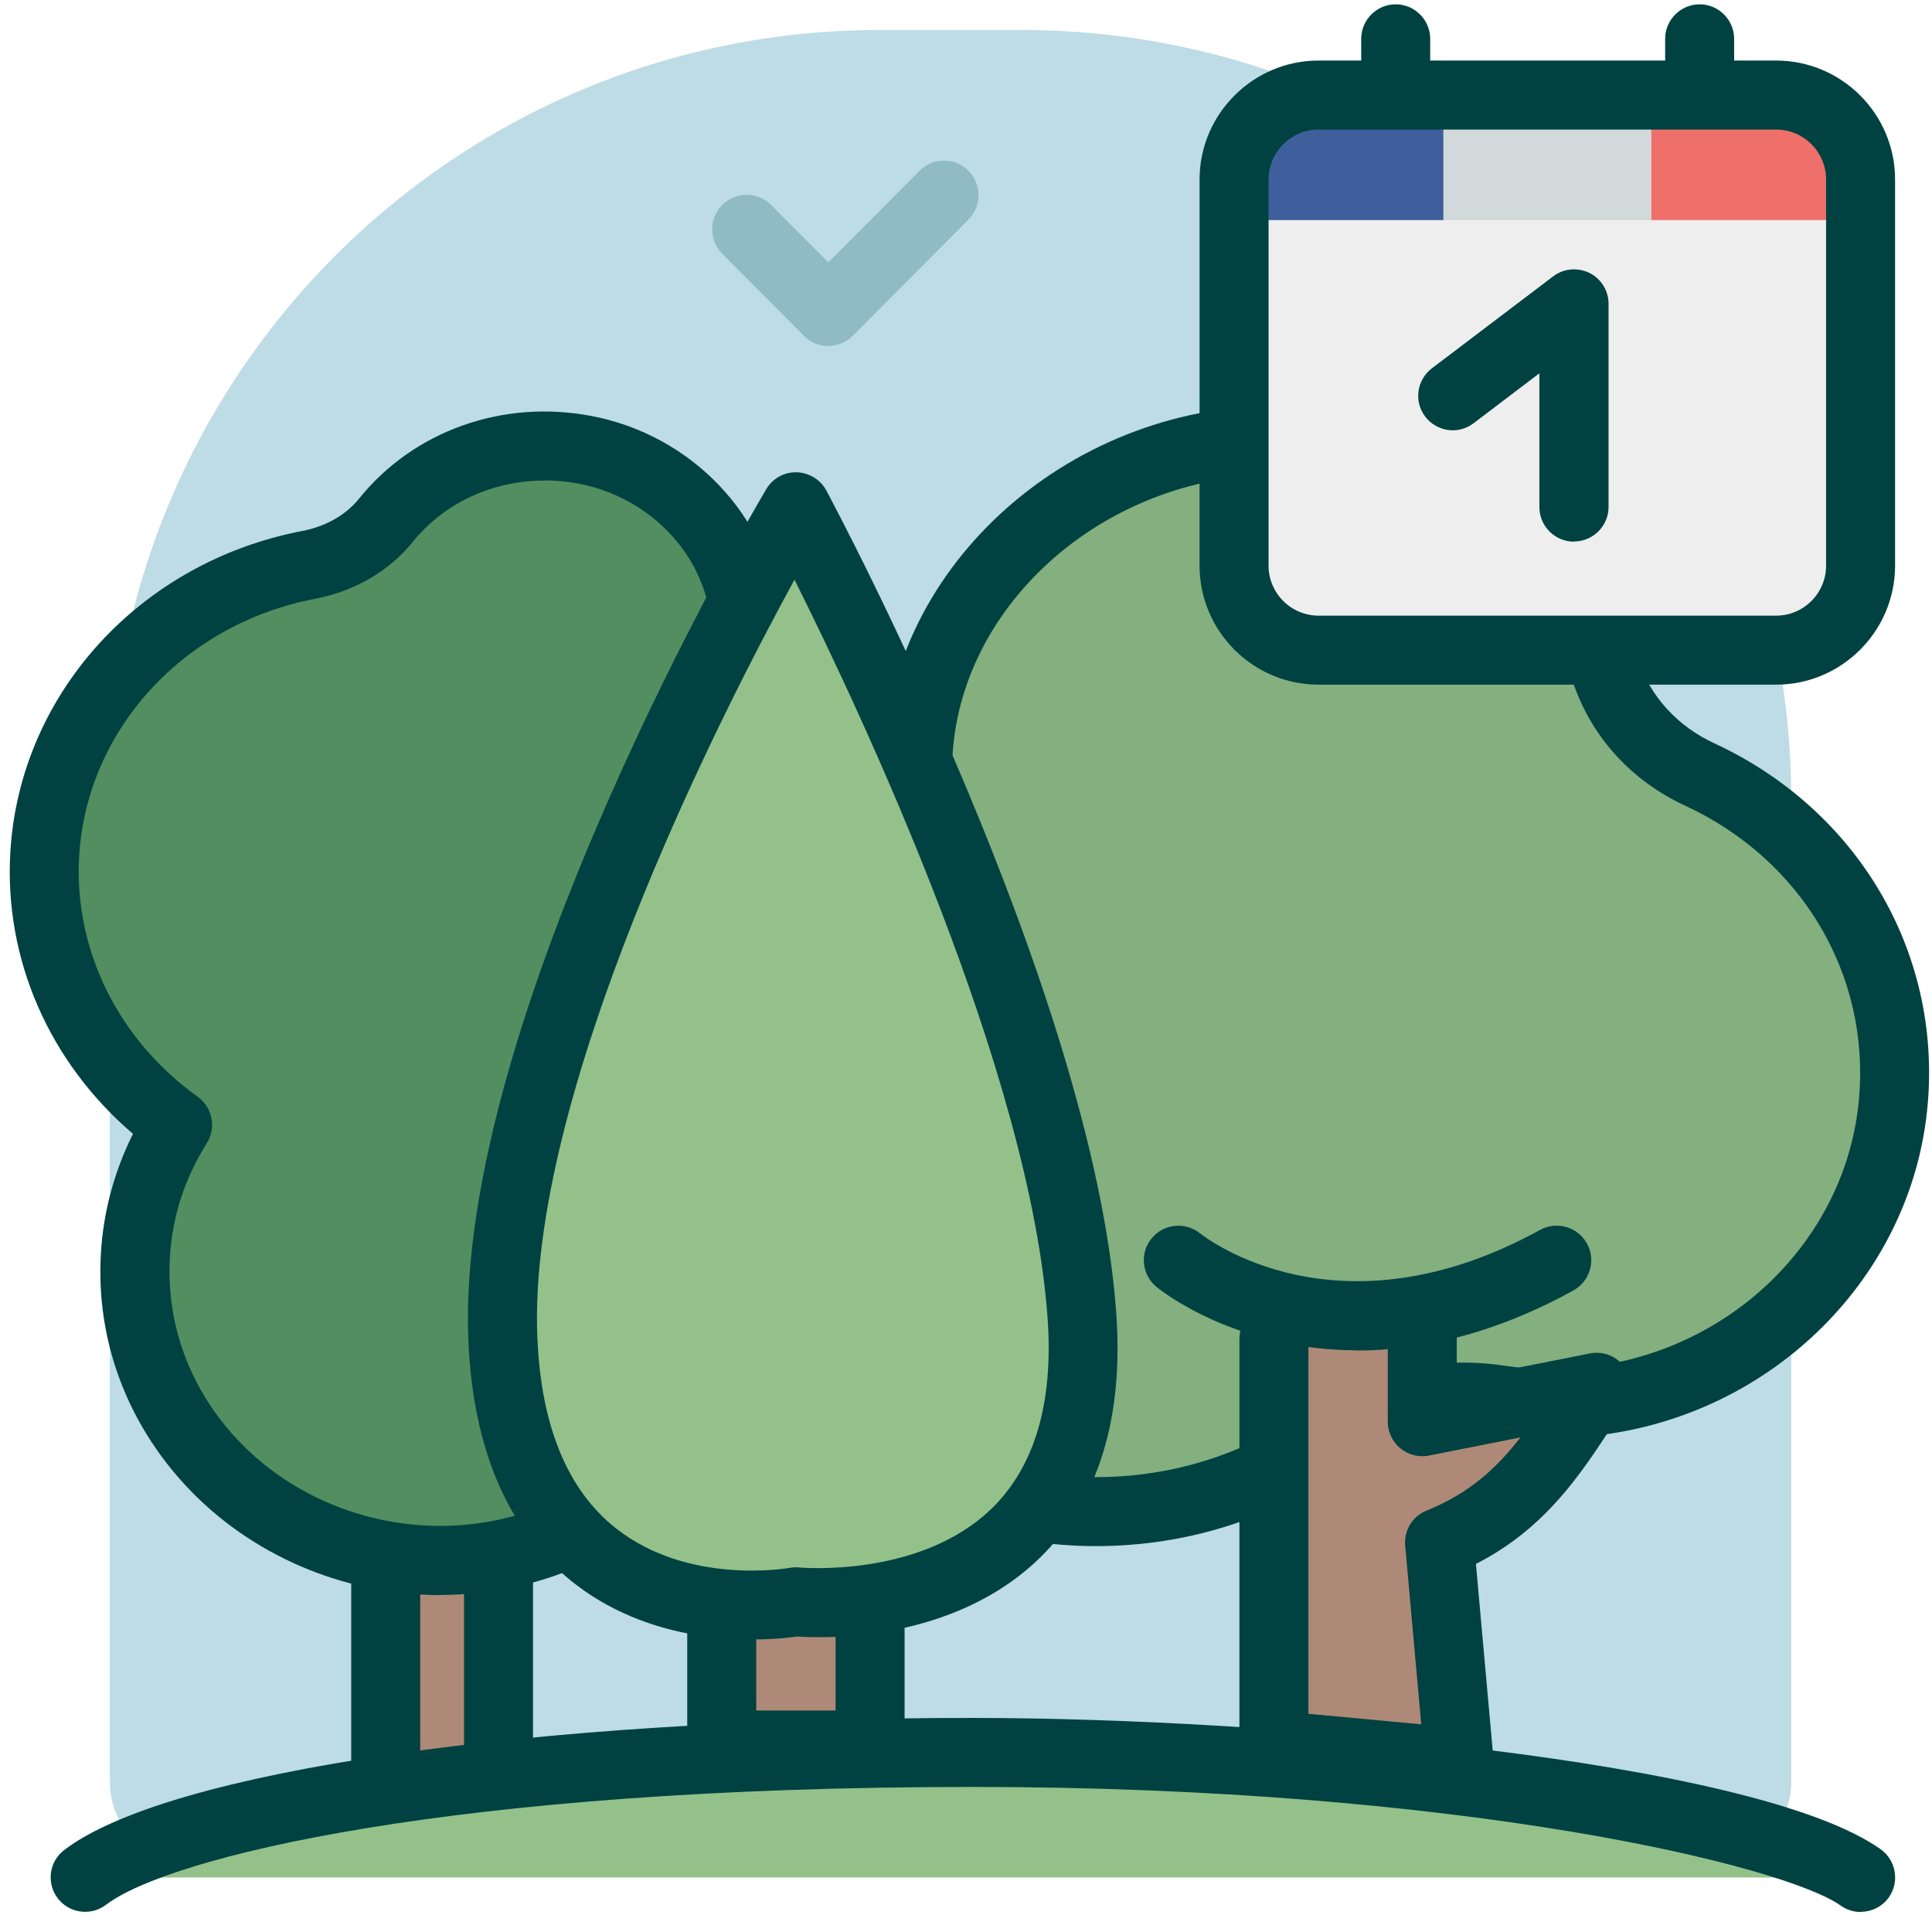 <?xml version="1.0" encoding="UTF-8"?>
<svg id="outline_icons" xmlns="http://www.w3.org/2000/svg" viewBox="0 0 112 112">
  <defs>
    <style>
      .cls-1 {
        fill: none;
      }

      .cls-2 {
        fill: #af8977;
      }

      .cls-3 {
        fill: #90bac4;
      }

      .cls-4 {
        fill: #528e5f;
      }

      .cls-5 {
        fill: #bddce5;
      }

      .cls-6 {
        fill: #3e5f9b;
      }

      .cls-7 {
        fill: #84af7e;
      }

      .cls-8 {
        fill: #d2d9db;
      }

      .cls-9 {
        fill: #94c18a;
      }

      .cls-10 {
        fill: #ef706b;
      }

      .cls-11 {
        fill: #004241;
      }

      .cls-12 {
        fill: #eee;
      }
    </style>
  </defs>
  <g>
    <path class="cls-5" d="M50.98,1.74h8.25c24.62,0,44.61,19.99,44.61,44.61v56.93c0,2.68-2.17,4.85-4.85,4.85H11.22c-2.68,0-4.85-2.17-4.85-4.85v-56.93C6.37,21.74,26.36,1.74,50.98,1.74Z"/>
    <path class="cls-3" d="M48.03,20.06c-.53,0-1.04-.21-1.42-.59l-4.74-4.76c-.78-.78-.78-2.05,0-2.83s2.05-.78,2.83,0l3.32,3.33,5.29-5.31c.78-.78,2.04-.79,2.83,0,.78.78.78,2.05,0,2.83l-6.7,6.73c-.38.38-.89.59-1.42.59Z"/>
    <g>
      <path class="cls-7" d="M53.25,45.89c-.03-.4-.06-.79-.06-1.2,0-10.59,9.92-19.18,20.91-19.18,8.88,0,16.39,5.6,18.95,13.34.89,2.67,2.86,4.84,5.49,6.06,7.16,3.32,11.95,10.64,11.22,18.96-.78,8.95-8.19,16.31-17.46,17.38-1.86.21-3.67.17-5.41-.09-3.6-.54-7.21.32-10.16,2.37-4.03,2.8-9.06,4.36-14.48,4.08-11.03-.58-20.21-8.99-21.3-19.58-1.01-9.81,3.74-18.44,12.3-22.14Z"/>
      <path class="cls-11" d="M63.53,89.63c-.46,0-.92-.01-1.38-.04-12.03-.63-22-9.81-23.18-21.37-1.04-10.18,3.72-19.28,12.22-23.58.03-11.46,10.51-21.13,22.91-21.13,9.55,0,17.93,5.91,20.85,14.71.71,2.15,2.29,3.88,4.43,4.87,8.29,3.84,13.15,12.06,12.37,20.94-.87,9.94-8.95,18.01-19.22,19.19-1.99.23-3.99.2-5.94-.1-3.07-.46-6.17.26-8.72,2.04-4.23,2.94-9.16,4.47-14.35,4.47ZM74.1,27.51c-10.25,0-18.91,7.87-18.91,17.18,0,.26.02.51.04.77l.02.3c.05.84-.43,1.63-1.2,1.96-7.77,3.36-12.03,11.06-11.1,20.1.99,9.61,9.33,17.26,19.41,17.78,4.8.25,9.37-1.04,13.24-3.72,3.4-2.36,7.52-3.32,11.6-2.71,1.6.24,3.25.27,4.88.08,8.39-.97,14.99-7.51,15.69-15.57.63-7.18-3.32-13.84-10.07-16.97-3.16-1.46-5.48-4.03-6.54-7.24-2.37-7.16-9.22-11.96-17.05-11.96Z"/>
    </g>
    <g>
      <polyline class="cls-2" points="41.84 89.27 41.84 101.17 50.44 101.17 50.44 89.27"/>
      <path class="cls-11" d="M50.44,103.16h-8.6c-1.1,0-2-.9-2-2v-11.89c0-1.1.9-2,2-2s2,.9,2,2v9.89h4.6v-9.89c0-1.1.9-2,2-2s2,.9,2,2v11.89c0,1.1-.9,2-2,2Z"/>
    </g>
    <g>
      <polyline class="cls-2" points="22.36 82.41 22.36 104.17 28.9 103.17 28.9 82.41"/>
      <path class="cls-11" d="M22.36,106.16c-.47,0-.94-.17-1.3-.48-.44-.38-.7-.93-.7-1.52v-21.76c0-1.1.9-2,2-2s2,.9,2,2v19.43l2.54-.39v-19.04c0-1.1.9-2,2-2s2,.9,2,2v20.76c0,.99-.72,1.83-1.7,1.98l-6.54,1c-.1.02-.2.02-.3.02Z"/>
    </g>
    <g>
      <path class="cls-4" d="M2.59,49.5c.5-8.43,6.97-15.17,15.31-16.76,1.78-.34,3.37-1.23,4.47-2.59,2.56-3.17,6.89-4.95,11.51-4.08,4.97.94,8.81,4.94,9.31,9.71.23,2.17-.2,4.21-1.12,5.97-1.02,1.96-1.51,4.15-1.17,6.32.19,1.21.25,2.45.18,3.72-.11,1.86-.51,3.64-1.16,5.3-1.08,2.76-.89,5.82.69,8.38,1.8,2.91,2.69,6.37,2.33,10-.83,8.47-8.51,15.06-17.51,15-10.19-.07-18.15-8.21-17.58-17.72.17-2.77,1.05-5.33,2.45-7.55-4.99-3.57-8.08-9.36-7.71-15.7Z"/>
      <path class="cls-11" d="M25.56,92.47h-.14c-5.57-.04-10.89-2.33-14.6-6.29-3.5-3.74-5.27-8.55-4.97-13.54.14-2.39.78-4.75,1.86-6.91C2.86,61.59.23,55.61.6,49.38h0c.55-9.16,7.51-16.8,16.93-18.6,1.35-.26,2.52-.92,3.29-1.88,3.16-3.92,8.31-5.76,13.44-4.79,5.84,1.1,10.33,5.82,10.93,11.47.26,2.47-.2,4.92-1.33,7.1-.88,1.71-1.22,3.46-.97,5.09.21,1.36.28,2.76.2,4.14-.12,2.03-.56,4.02-1.3,5.91-.88,2.23-.68,4.64.53,6.6,2.1,3.41,3.01,7.3,2.62,11.24-.93,9.45-9.42,16.8-19.37,16.8ZM31.55,27.86c-2.98,0-5.78,1.28-7.62,3.55-1.36,1.69-3.37,2.86-5.65,3.3-7.62,1.45-13.25,7.58-13.69,14.91h0c-.32,5.43,2.25,10.64,6.87,13.96.86.62,1.09,1.8.53,2.69-1.28,2.03-2,4.25-2.14,6.6-.23,3.88,1.15,7.64,3.9,10.57,2.96,3.16,7.22,4.99,11.7,5.02,7.92.03,14.77-5.74,15.5-13.19.3-3.07-.4-6.09-2.04-8.75-1.88-3.04-2.18-6.74-.85-10.16.59-1.5.93-3.08,1.03-4.69.07-1.1.01-2.21-.16-3.29-.38-2.47.09-5.08,1.37-7.55.77-1.48,1.08-3.15.9-4.84-.41-3.91-3.57-7.18-7.69-7.96-.66-.12-1.32-.18-1.97-.18ZM2.59,49.5h0,0Z"/>
    </g>
    <g>
      <path class="cls-2" d="M82.46,77.62v4.78l10.11-2-1.49,2.24c-1.92,2.9-3.93,5.26-7.62,6.76h0s1.14,12.75,1.14,12.75l-10.75-1v-23.54"/>
      <path class="cls-11" d="M84.6,104.16c-.06,0-.12,0-.19,0l-10.75-1c-1.03-.1-1.81-.96-1.81-1.99v-23.54c0-1.1.9-2,2-2s2,.9,2,2v21.72l6.54.61-.93-10.36c-.08-.88.42-1.7,1.24-2.03,2.4-.97,3.99-2.37,5.44-4.24l-5.3,1.05c-.59.12-1.2-.04-1.66-.42-.46-.38-.73-.95-.73-1.54v-4.78c0-1.1.9-2,2-2s2,.9,2,2v2.35l7.72-1.53c.79-.16,1.6.18,2.05.85.45.67.45,1.55,0,2.22l-1.49,2.24c-1.94,2.92-3.95,5.25-7.17,6.89l1.02,11.34c.05.59-.16,1.18-.58,1.6-.38.38-.88.58-1.41.58Z"/>
    </g>
    <g>
      <rect class="cls-12" x="71.54" y="5.51" width="36.32" height="32.19" rx="4.9" ry="4.9"/>
      <path class="cls-11" d="M91.24,31.4c-1.1,0-2-.9-2-2v-7.76l-3.82,2.9c-.88.67-2.13.49-2.8-.39-.67-.88-.49-2.13.39-2.8l7.03-5.33c.6-.46,1.42-.53,2.1-.2.68.34,1.11,1.03,1.11,1.79v11.78c0,1.1-.9,2-2,2Z"/>
      <path class="cls-11" d="M80.91,10.76c-1.1,0-2-.9-2-2V2.25c0-1.1.9-2,2-2s2,.9,2,2v6.51c0,1.1-.9,2-2,2Z"/>
      <path class="cls-11" d="M98.53,10.76c-1.1,0-2-.9-2-2V2.25c0-1.1.9-2,2-2s2,.9,2,2v6.51c0,1.1-.9,2-2,2Z"/>
      <path class="cls-6" d="M83.68,5.51h-7.24c-2.71,0-4.9,2.19-4.9,4.9v2.35h12.14v-7.25Z"/>
      <path class="cls-10" d="M102.96,5.51h-7.24v7.25h12.14v-2.35c0-2.71-2.19-4.9-4.9-4.9Z"/>
      <rect class="cls-8" x="83.68" y="6.62" width="12.03" height="6.14"/>
      <path class="cls-11" d="M102.96,39.69h-26.52c-3.81,0-6.9-3.1-6.9-6.9V10.41c0-3.8,3.1-6.9,6.9-6.9h26.52c3.81,0,6.9,3.1,6.9,6.9v22.38c0,3.8-3.1,6.9-6.9,6.9ZM76.44,7.51c-1.6,0-2.9,1.3-2.9,2.9v22.38c0,1.6,1.3,2.9,2.9,2.9h26.52c1.6,0,2.9-1.3,2.9-2.9V10.41c0-1.6-1.3-2.9-2.9-2.9h-26.52Z"/>
    </g>
    <g>
      <path class="cls-7" d="M68.31,73.05s8.81,7.22,21.93,0"/>
      <path class="cls-11" d="M78.7,78.28c-7.05,0-11.4-3.46-11.66-3.68-.85-.7-.98-1.96-.28-2.81.7-.85,1.95-.98,2.81-.29.33.26,8.02,6.23,19.71-.2.97-.53,2.18-.18,2.72.79.53.97.18,2.18-.79,2.72-4.73,2.6-8.96,3.48-12.5,3.48Z"/>
    </g>
    <g>
      <path class="cls-9" d="M46.14,29.38s-17.75,29.95-16.99,48.23c.76,18.28,16.99,15.25,16.99,15.25,0,0,17.9,1.84,16.58-16.6s-16.58-46.89-16.58-46.89Z"/>
      <path class="cls-11" d="M43.62,95.05c-2.73,0-6.92-.55-10.44-3.35-3.74-2.98-5.76-7.69-6.03-14.01-.77-18.66,16.53-48.09,17.27-49.33.37-.62,1.03-1,1.76-.98.72.02,1.38.42,1.72,1.05.63,1.18,15.48,29.04,16.81,47.69.44,6.14-1.06,10.92-4.45,14.21-5.03,4.88-12.48,4.65-14.05,4.54-.45.07-1.38.17-2.6.17ZM46.06,33.6c-4.44,8.12-15.49,29.87-14.91,43.92.21,5.11,1.73,8.83,4.52,11.05,4.23,3.37,10.05,2.33,10.11,2.32.19-.04.38-.04.57-.02.06,0,6.98.63,11.15-3.43,2.49-2.43,3.58-6.14,3.23-11.03-1.01-14.19-10.7-34.86-14.67-42.8Z"/>
    </g>
    <g>
      <path class="cls-9" d="M107.86,108.84c-3.92-2.78-23.04-7.25-51.46-7.25s-46.73,3.62-51.46,7.25"/>
      <path class="cls-11" d="M107.86,110.84c-.4,0-.8-.12-1.15-.37-3.28-2.32-21.97-6.88-50.31-6.88-30.32,0-46.66,4.09-50.25,6.83-.88.67-2.13.5-2.8-.37-.67-.88-.51-2.13.37-2.8,5.98-4.58,27.15-7.66,52.68-7.66,16.89,0,45.29,2.42,52.62,7.61.9.64,1.11,1.89.48,2.79-.39.55-1.01.84-1.63.84Z"/>
    </g>
  </g>
  <g id="area">
    <rect class="cls-1" width="112" height="112"/>
  </g>
</svg>